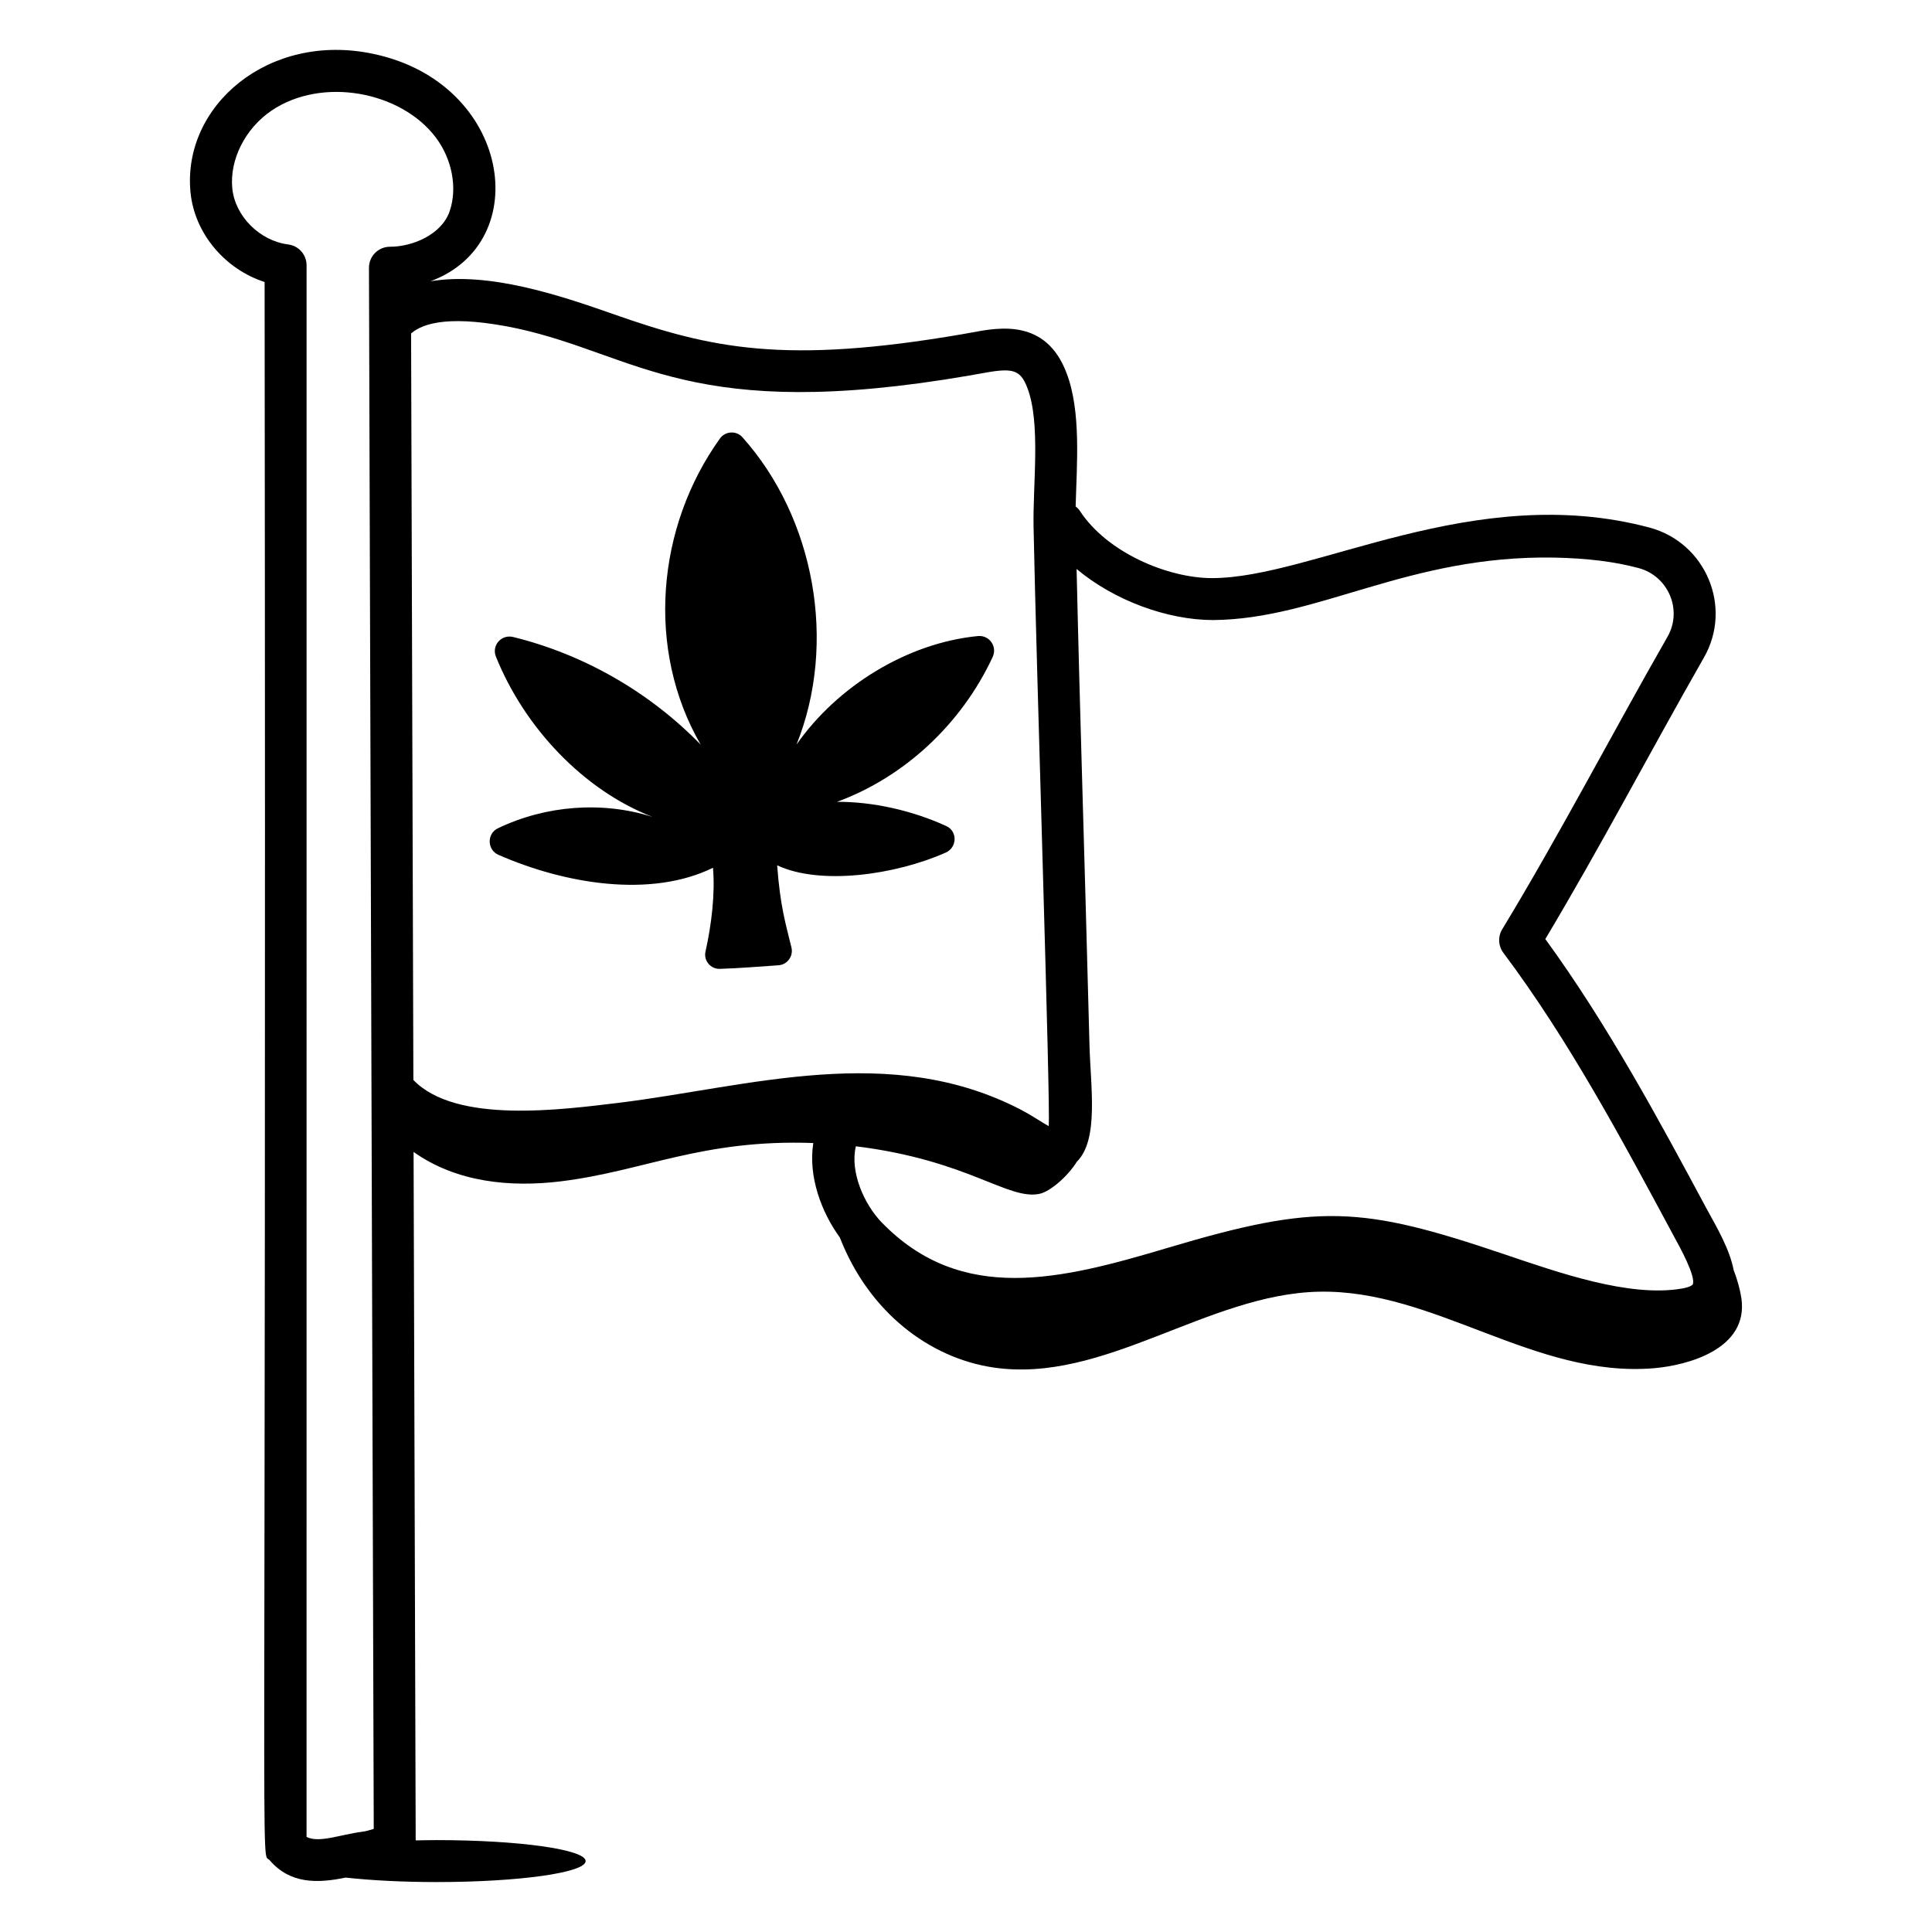 <?xml version="1.0" encoding="UTF-8"?>
<!-- Uploaded to: ICON Repo, www.iconrepo.com, Generator: ICON Repo Mixer Tools -->
<svg fill="#000000" width="800px" height="800px" version="1.1" viewBox="144 144 512 512" xmlns="http://www.w3.org/2000/svg">
 <g>
  <path d="m276.07 370.53c17.695 7.769 40.422 11.516 56.879 3.438 0.586 6.84-0.375 15.023-1.988 22.211-0.535 2.383 1.336 4.644 3.777 4.578 4.894-0.129 10.746-0.629 15.574-0.949 2.363-0.156 3.981-2.426 3.426-4.727-1.5-6.223-2.957-10.691-3.785-21.766 11.398 5.359 31.281 2.586 44.688-3.379 3.023-1.344 3.156-5.637 0.148-7.016-9.023-4.137-19.535-6.492-28.988-6.426 17.957-6.566 33.086-20.758 41.27-38.402 1.277-2.758-0.895-5.828-3.918-5.531-18.684 1.824-37.203 13.234-48.07 28.754 10.84-26.938 4.82-60.062-14.367-81.477-1.578-1.762-4.504-1.598-5.883 0.32-16.867 23.438-19.719 56.008-5.133 81.191-13.586-13.969-31.02-23.941-49.711-28.539-3.098-0.762-5.758 2.238-4.566 5.195 7.555 18.801 23.234 35.426 41.516 42.484-13.402-4.242-28.312-3.059-40.996 3.019-2.953 1.414-2.863 5.707 0.129 7.019z"/>
  <path d="m366.57 471.96c7.793 19.992 23.961 31.945 40.645 34.434 29.328 4.375 56.672-19.414 86.25-20.078 30.684-0.688 57.188 22.922 88.828 20.277 8.688-0.727 25.219-4.957 23.184-18.621-0.281-1.883-1.004-4.746-2.031-7.344-1.035-5.504-4.414-11.281-7.289-16.516-12.238-22.793-26.039-48.5-42.633-71.254 14.613-24.402 27.727-49.562 42.039-74.602 7.656-13.383 0.508-30.449-14.453-34.449-46.633-12.418-89.074 13.398-115.92 13.398-11.582 0-27.789-6.664-35.086-17.922-0.281-0.438-0.672-0.742-1.047-1.07 0.289-11.129 1.508-25.125-2.41-35.359-5.457-14.406-17.797-12.105-25.16-10.73l-2.5 0.449c-47.062 8.074-66.543 3.789-92.453-5.332-14.199-4.992-33.016-11.289-48.457-8.699 27.898-10.32 21.227-52.602-15.098-60.254-27.699-5.918-50.738 13.699-48.492 36.699 1.066 10.891 9.168 20.383 19.637 23.746 0.504 442.32-1.203 415.27 1.336 418.24 5.438 6.356 12.742 6.144 20.117 4.609 6.688 0.73 14.984 1.184 24.109 1.184 21.824 0 39.516-2.488 39.516-5.559 0-3.07-17.691-5.559-39.516-5.559-1.891 0-3.703 0.043-5.523 0.078l-0.559-182.45c11.375 8.074 25.648 9.434 39.043 7.789 22.074-2.715 37.473-11.227 66.887-10.148-1.398 8.848 2.148 18.328 7.039 25.043zm98.961-163.64c27.91-0.238 51.555-17.207 90.32-16.555 8.875 0.188 15.988 1.07 22.387 2.777 7.906 2.113 11.711 11.137 7.676 18.195-14.551 25.426-28.621 52.484-43.82 77.547-1.176 1.938-1.055 4.398 0.305 6.207 17.395 23.227 31.297 49.254 45.188 75.102 1.629 2.961 5.957 10.832 4.988 12.828-0.062 0.129-0.773 0.715-2.922 1.07-13.988 2.356-32.605-4.242-47.254-9.188-37.57-12.699-49.258-13.461-88.887-1.629-28.301 8.441-54.621 15.117-75.824-6.691-4.633-4.766-8.504-13.379-6.875-20.207 29.836 3.688 40.355 14.41 48.727 12.586 2.766-0.602 7.394-4.566 9.828-8.484 5.93-5.894 3.621-19.871 3.348-31.262-1.453-56.074-2.484-85.129-3.406-125.83 9.844 8.262 23.922 13.535 36.223 13.535zm-184.45-77.273c32.039 6.988 46.129 25.145 119.77 12.48l2.676-0.477c8.559-1.59 10.77-1.441 12.738 3.754 3.582 9.348 1.418 25.598 1.641 36.887 0.711 36.742 4.582 154.82 4.004 158.75-2.359-1.348-4.488-2.852-7.305-4.328-34.637-18.027-71.941-6.164-106.36-1.887-15.266 1.824-43.391 5.723-54.695-6.023l-0.605-197.83c3.289-2.898 10.855-4.969 28.137-1.328zm-75.523-37.148c-0.746-7.602 3.445-15.879 10.418-20.598 13.387-9.043 34.234-5.086 43.457 7.055 4.383 5.766 5.848 13.473 3.731 19.629-2.098 6.113-9.719 9.406-15.824 9.406-3.074 0-5.562 2.496-5.559 5.57l1.266 413.72c-1.348 0.379-1.859 0.594-3.051 0.746-5.949 0.781-11.402 3.051-14.754 1.383l0.004-416.51c0-2.793-2.078-5.16-4.852-5.512-7.598-0.973-14.117-7.512-14.836-14.895z"/>
 </g>
</svg>